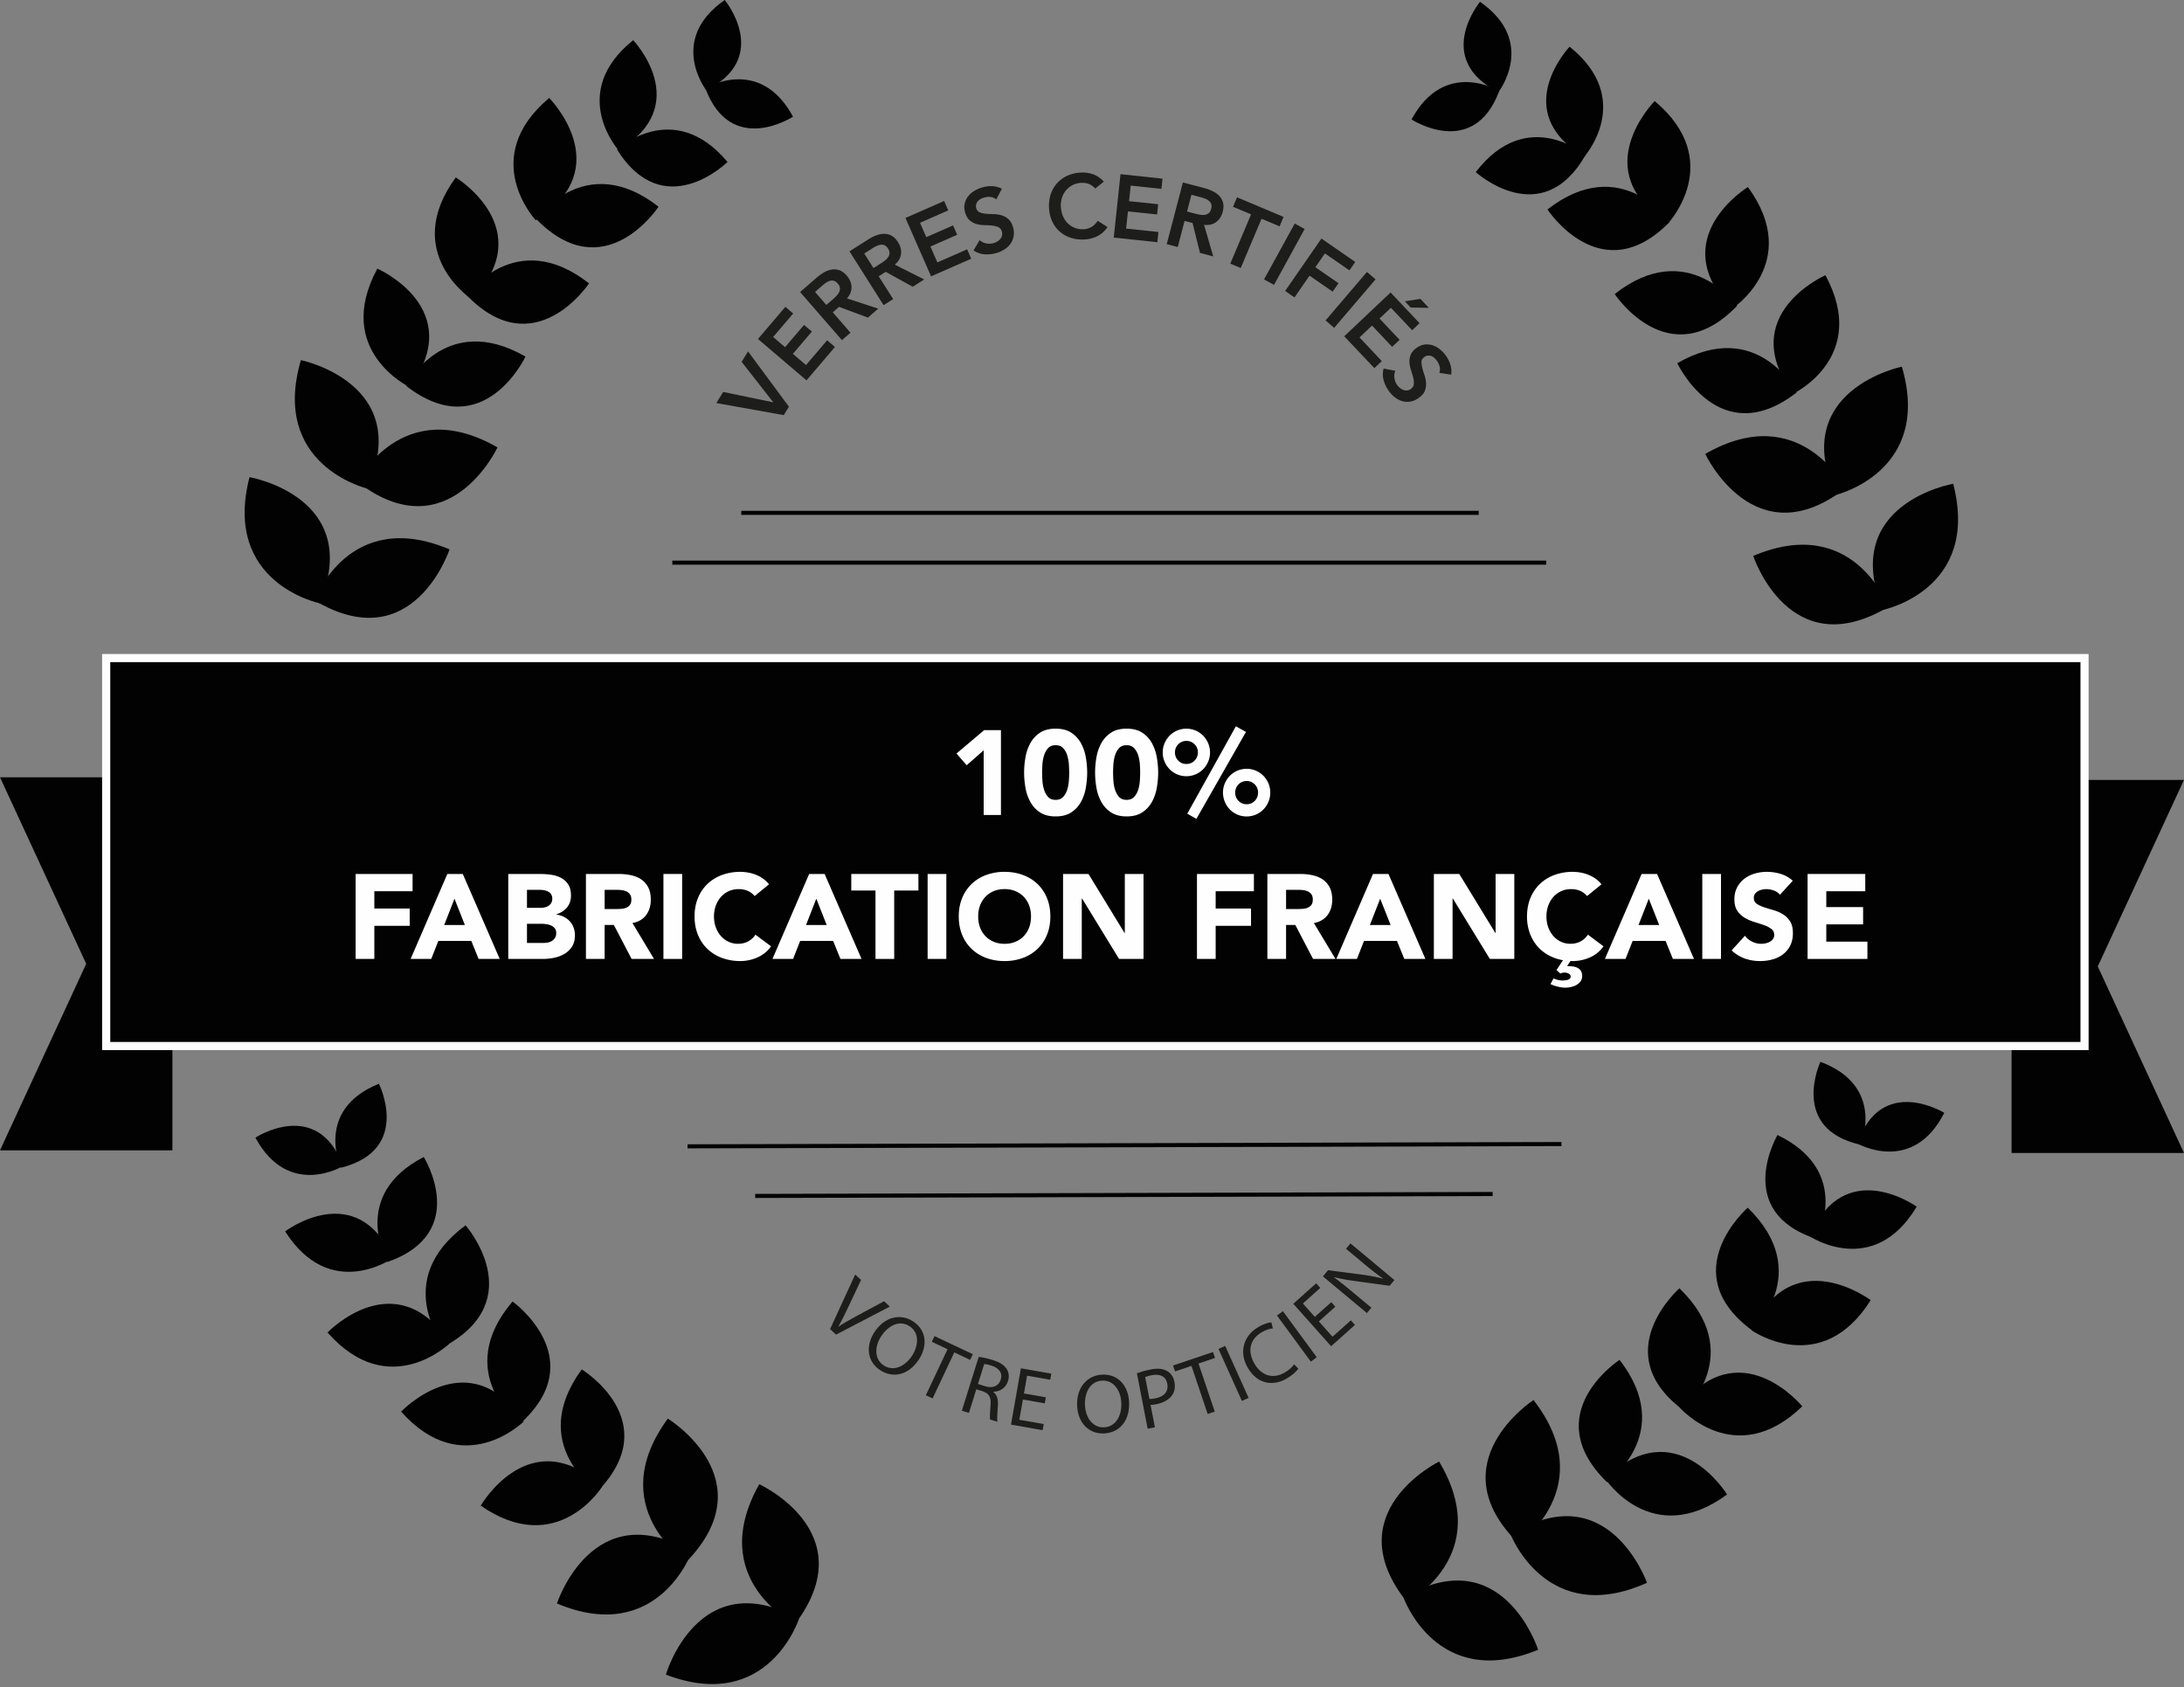 <svg xmlns="http://www.w3.org/2000/svg" width="268" height="207" viewBox="0 0 268 207"><rect x="0" y="0" width="268" height="207" fill="#808080" stroke="none"/><defs><clipPath id="x5zpa"><path d="M0 206.643h268V0H0z"/></clipPath></defs><g><g><g><path fill="#1d1d1b" d="M87.9 49.456l.842-1.362 6.152 1.275-3.889-4.97.789-1.279 5.016 6.784-.633 1.033z"/></g><g><path fill="#1d1d1b" d="M93.01 41.595l3.366-3.945.955.82-2.458 2.88 1.463 1.249 2.326-2.729.966.815-2.332 2.734 1.61 1.375 2.59-3.039.961.819-3.492 4.098z"/></g><g><g><path fill="#1d1d1b" d="M98.18 35.832l2.051-1.78c.289-.247.587-.46.895-.637.308-.179.621-.288.94-.339.314-.055.628-.022.942.084.31.116.61.336.901.668.37.43.564.89.581 1.385.012.5-.172.962-.557 1.406l3.836 1.252-1.27 1.1-3.543-1.318-.767.671 2.176 2.501-1.051.912zm4.039.878a5.8 5.8 0 0 0 .433-.414c.136-.143.243-.295.32-.458a.942.942 0 0 0 .096-.5c-.016-.177-.11-.368-.277-.563-.153-.17-.309-.278-.47-.32a.924.924 0 0 0-.49.01c-.16.051-.322.125-.472.228a5.268 5.268 0 0 0-.434.336l-.91.79 1.385 1.601z"/></g><g><path fill="#1d1d1b" d="M104.24 30.839l2.293-1.452c.318-.203.641-.371.974-.496.333-.129.656-.194.98-.201.319-.001.628.076.918.231.29.156.556.42.789.791.306.484.431.969.369 1.46-.061.491-.314.924-.763 1.304l3.609 1.812-1.413.899-3.311-1.833-.86.549 1.779 2.797-1.178.746zm3.862 1.473c.171-.104.333-.222.489-.341.156-.123.288-.256.39-.404a.964.964 0 0 0 .169-.486c.014-.177-.05-.373-.189-.593-.123-.196-.266-.327-.419-.39a.91.91 0 0 0-.485-.066c-.172.025-.338.08-.51.164a3.206 3.206 0 0 0-.479.262l-1.017.647 1.136 1.785z"/></g><g><path fill="#1d1d1b" d="M111.11 26.743l4.748-2.083.501 1.155-3.466 1.523.774 1.762 3.284-1.443.506 1.15-3.284 1.443.853 1.948 3.651-1.606.506 1.154-4.929 2.163z"/></g><g><path fill="#1d1d1b" d="M122.253 24.47a1.337 1.337 0 0 0-.698-.301 2.058 2.058 0 0 0-.789.073c-.157.04-.304.1-.436.174a1.42 1.42 0 0 0-.347.28.935.935 0 0 0-.194.384.81.81 0 0 0 .012.47c.075.256.218.427.43.509.215.087.47.145.76.173.29.023.603.036.942.04.34.013.662.055.972.147.305.087.58.247.836.467.251.219.444.552.57.998.11.406.135.779.068 1.123a2.24 2.24 0 0 1-.393.919 2.549 2.549 0 0 1-.752.69 3.827 3.827 0 0 1-1.013.446c-.47.125-.94.177-1.417.14a2.704 2.704 0 0 1-1.337-.475l.74-1.264c.227.205.497.34.801.403.305.063.61.052.908-.033.151-.035.303-.105.45-.19.142-.088.27-.192.376-.31.103-.123.176-.26.214-.413a.856.856 0 0 0-.012-.485c-.075-.275-.218-.465-.44-.562a2.611 2.611 0 0 0-.766-.197 12.543 12.543 0 0 0-.942-.05 3.958 3.958 0 0 1-.97-.137 2.161 2.161 0 0 1-.837-.457c-.257-.215-.44-.548-.564-.994-.11-.391-.127-.75-.04-1.078.077-.33.218-.624.428-.886.204-.26.463-.478.772-.665.308-.183.635-.327.983-.422.397-.11.8-.161 1.201-.143.407.018.8.124 1.174.318z"/></g><g><path fill="#1d1d1b" d="M134.409 23.13c-.301-.299-.591-.489-.861-.58a2.188 2.188 0 0 0-.82-.114 2.563 2.563 0 0 0-1.903.901c-.22.261-.395.566-.506.915a3.094 3.094 0 0 0-.142 1.1c.022.421.107.803.25 1.151.145.343.342.646.588.89.252.25.542.434.876.565.33.135.703.192 1.105.171.319-.017.627-.106.916-.27.289-.163.557-.419.795-.764l1.19.765c-.335.502-.745.876-1.244 1.12a3.935 3.935 0 0 1-1.602.404 4.533 4.533 0 0 1-1.68-.213 3.836 3.836 0 0 1-1.341-.763 3.667 3.667 0 0 1-.914-1.246c-.232-.49-.358-1.043-.39-1.652a4.626 4.626 0 0 1 .227-1.722c.184-.52.447-.964.793-1.343a3.794 3.794 0 0 1 1.266-.899 4.57 4.57 0 0 1 1.647-.37 3.8 3.8 0 0 1 1.486.213c.462.164.9.462 1.305.896z"/></g><g><path fill="#1d1d1b" d="M137.496 21.37l5.158.554-.137 1.252-3.768-.404-.202 1.914 3.572.375-.136 1.256-3.572-.38-.226 2.11 3.965.418-.131 1.256-5.349-.568z"/></g><g><path fill="#1d1d1b" d="M145.154 22.39l2.633.693c.363.092.707.223 1.028.378.319.156.589.35.811.58.217.239.37.513.455.832.08.323.068.696-.043 1.123-.139.55-.418.963-.813 1.255-.401.296-.891.406-1.475.335l1.127 3.875-1.626-.429-.91-3.669-.982-.256-.838 3.207-1.351-.356zm1.559 3.838c.192.053.389.091.585.125.196.033.383.037.559.007a.973.973 0 0 0 .475-.204c.132-.113.234-.29.296-.541.058-.22.057-.412.007-.574a.928.928 0 0 0-.286-.396 1.59 1.59 0 0 0-.462-.267 4.5 4.5 0 0 0-.521-.169l-1.164-.309-.54 2.053z"/></g><g><path fill="#1d1d1b" d="M153.52 26.301l-2.215-.926.49-1.165 5.71 2.405-.485 1.16-2.215-.931-2.555 6.045-1.28-.538z"/></g><g><path fill="#1d1d1b" d="M158.878 27.43l1.215.671-3.758 6.855-1.225-.671z"/></g><g><path fill="#1d1d1b" d="M162.152 29.27l4.153 2.874-.715 1.033-3.012-2.08-1.17 1.693 2.84 1.959-.716 1.038-2.84-1.963-1.846 2.672-1.146-.794z"/></g><g><path fill="#1d1d1b" d="M167.737 33.37l1.06.907-5.078 5.949-1.059-.907z"/></g><g><path fill="#1d1d1b" d="M170.639 35.89l3.555 3.765-.909.867-2.602-2.753-1.402 1.316 2.465 2.612-.918.863-2.464-2.613-1.539 1.46 2.736 2.9-.913.863-3.698-3.906zm3.663.782l1.03 1.104-2.226-.04-.715-.763z"/></g><g><path fill="#1d1d1b" d="M176.617 45.755a1.33 1.33 0 0 0 .046-.755 2.127 2.127 0 0 0-.644-1.072 1.26 1.26 0 0 0-.378-.238 1.046 1.046 0 0 0-.427-.057.939.939 0 0 0-.44.18c-.216.152-.333.34-.342.57-.003.23.028.485.103.774.07.284.16.583.27.901.108.323.173.642.185.961a2.2 2.2 0 0 1-.152.952c-.12.31-.375.595-.756.862-.343.247-.686.396-1.033.446a2.253 2.253 0 0 1-.996-.064 2.713 2.713 0 0 1-.905-.476 3.825 3.825 0 0 1-.755-.806 4.085 4.085 0 0 1-.609-1.287 2.691 2.691 0 0 1 .003-1.422l1.434.273c-.117.29-.15.584-.109.893.046.308.15.593.327.842.095.132.208.26.336.366.133.102.271.185.418.243a.996.996 0 0 0 .461.067.932.932 0 0 0 .456-.169c.235-.163.361-.37.38-.606a2.348 2.348 0 0 0-.073-.789c-.07-.284-.159-.583-.264-.906a3.718 3.718 0 0 1-.196-.96 2.053 2.053 0 0 1 .147-.938c.121-.309.37-.6.746-.867.338-.232.671-.366 1.004-.402.338-.03.662.002.977.11.314.11.61.275.886.504.28.23.521.488.73.787.236.336.414.7.534 1.085.124.393.151.794.094 1.212z"/></g><g><path fill="#1d1d1b" d="M101.86 163.086l3.081-6.696.718.666-1.542 3.274c-.426.898-.812 1.701-1.234 2.432l.016.012c.698-.462 1.51-.914 2.358-1.372l3.227-1.733.706.657-6.6 3.439z"/></g><g><path fill="#1d1d1b" d="M112.737 166.843c-1.335 2.005-3.258 2.26-4.748 1.27-1.543-1.018-1.83-2.926-.662-4.692 1.23-1.854 3.182-2.3 4.741-1.265 1.595 1.054 1.814 2.954.67 4.687m-4.59-2.904c-.829 1.249-.898 2.819.291 3.599 1.194.797 2.602.146 3.48-1.183.762-1.163.965-2.777-.293-3.615-1.247-.821-2.63-.08-3.479 1.2"/></g><g><path fill="#1d1d1b" d="M116.273 165.556l-1.928-.909.329-.697 4.696 2.215-.325.699-1.944-.918-2.662 5.65-.829-.39z"/></g><g><path fill="#1d1d1b" d="M120.096 166.5c.467.044 1.104.19 1.705.377.917.288 1.461.645 1.761 1.148.244.402.293.917.13 1.436-.276.885-1.018 1.295-1.794 1.316l-.008.028c.459.341.617.913.56 1.66-.073 1.002-.113 1.701-.056 1.997l-.893-.276c-.053-.223-.025-.848.048-1.737.094-.99-.158-1.448-.933-1.725l-.812-.252-.905 2.899-.869-.269zm-.089 3.324l.885.277c.925.289 1.668-.033 1.903-.802.272-.868-.235-1.442-1.144-1.74-.418-.13-.727-.183-.881-.187z"/></g><g><path fill="#1d1d1b" d="M128.208 172.199l-2.687-.471-.438 2.488 2.995.523-.134.751-3.884-.682 1.213-6.908 3.73.654-.129.75-2.841-.499-.382 2.184 2.683.471z"/></g><g><path fill="#1d1d1b" d="M138.553 172.101c.081 2.406-1.335 3.73-3.117 3.791-1.846.065-3.19-1.323-3.263-3.438-.077-2.216 1.25-3.717 3.117-3.782 1.907-.065 3.195 1.355 3.263 3.43m-5.418.294c.053 1.487.91 2.796 2.325 2.747 1.43-.049 2.193-1.39 2.14-2.974-.045-1.385-.824-2.812-2.326-2.759-1.494.053-2.192 1.455-2.139 2.986"/></g><g><path fill="#1d1d1b" d="M139.51 168.505c.414-.151.962-.326 1.684-.463.877-.175 1.559-.094 2.038.199.442.25.762.706.88 1.318.122.625.033 1.154-.243 1.579-.37.585-1.092.99-1.957 1.162-.267.052-.511.092-.73.08l.54 2.756-.893.17zm1.534 3.149c.199.017.455-.017.747-.073 1.075-.207 1.627-.853 1.444-1.811-.178-.904-.904-1.217-1.886-1.03-.39.077-.678.162-.825.235z"/></g><g><path fill="#1d1d1b" d="M146.205 167.6l-2.017.678-.248-.723 4.911-1.655.245.722-2.026.69 1.992 5.897-.868.292z"/></g><g><path fill="#1d1d1b" d="M150.344 165.15l2.873 6.376-.824.373-2.873-6.38z"/></g><g><path fill="#1d1d1b" d="M159.32 167.934c-.202.309-.69.787-1.428 1.218-1.701.998-3.608.674-4.77-1.307-1.107-1.891-.572-3.925 1.3-5.016.754-.443 1.323-.561 1.59-.569l.184.742c-.378.034-.86.171-1.364.463-1.416.828-1.826 2.281-.897 3.868.86 1.478 2.269 1.932 3.738 1.072.475-.277.9-.658 1.128-.994z"/></g><g><path fill="#1d1d1b" d="M157.427 160.89l4.152 5.653-.726.533-4.153-5.655z"/></g><g><path fill="#1d1d1b" d="M163.858 160.336l-2.021 1.81 1.676 1.878 2.253-2.012.503.56-2.927 2.618-4.642-5.211 2.808-2.509.503.564-2.134 1.912 1.465 1.64 2.021-1.803z"/></g><g><path fill="#1d1d1b" d="M167.73 161.118l-5.39-4.497.629-.763 4.177.548c.962.126 1.789.288 2.557.495l.007-.024a30.694 30.694 0 0 1-2.289-1.77l-2.252-1.875.548-.662 5.39 4.497-.585.702-4.168-.568c-.909-.121-1.83-.275-2.638-.491l-.012.029c.71.527 1.372 1.055 2.273 1.802l2.301 1.92z"/></g><g><path fill="#020203" d="M267.997 141.472H246.84V95.7h21.157l-10.578 22.886z"/></g><g><path fill="#020203" d="M0 141.151h21.157V95.38H0l10.579 22.885z"/></g><g/><g clip-path="url(#x5zpa)"><path fill="#020203" d="M13.03 128.353h242.765V80.75H13.03z"/></g><g clip-path="url(#x5zpa)"><path fill="none" stroke="#fefefe" stroke-miterlimit="50" d="M13.03 128.353v0h242.765v0V80.75v0H13.03v0z"/></g><g clip-path="url(#x5zpa)"><path fill="#020203" d="M220.473 48.156s-4.715-9.303-14.653-3.591c0 0 5.139 10.96 14.653 3.59"/></g><g clip-path="url(#x5zpa)"><path fill="#020203" d="M220.022 48.323s9.425-4.467 3.978-14.553c0 0-11.093 4.847-3.978 14.553"/></g><g clip-path="url(#x5zpa)"><path fill="#020203" d="M213.159 37.526S207.153 29 198.14 36.083c0 0 6.665 10.106 15.019 1.443"/></g><g clip-path="url(#x5zpa)"><path fill="#020203" d="M212.518 37.908s8.731-5.703 1.969-14.958c0 0-10.334 6.305-1.969 14.958"/></g><g clip-path="url(#x5zpa)"><path fill="#020203" d="M204.902 27.214s-5.966-8.555-15.012-1.513c0 0 6.617 10.137 15.012 1.513"/></g><g clip-path="url(#x5zpa)"><path fill="#020203" d="M204.699 27.397s7.122-7.619-1.651-14.997c0 0-8.535 8.586 1.65 14.997"/></g><g clip-path="url(#x5zpa)"><path fill="#020203" d="M194.559 19.02s-7.165-6.12-13.469 2.099c0 0 8.096 7.355 13.469-2.098"/></g><g clip-path="url(#x5zpa)"><path fill="#020203" d="M194.397 19.243s6.28-7.023-1.79-13.513c0 0-7.538 7.925 1.79 13.513"/></g><g clip-path="url(#x5zpa)"><path fill="#020203" d="M183.972 11.164s-6.679-4.071-10.762 3.495c0 0 7.604 4.96 10.762-3.495"/></g><g clip-path="url(#x5zpa)"><path fill="#020203" d="M183.872 11.307S188.671 5.13 181.614.22c0 0-5.787 6.996 2.258 11.087"/></g><g clip-path="url(#x5zpa)"><path fill="#020203" d="M226.458 59.915s-5.536-10.924-17.208-4.216c0 0 6.036 12.87 17.208 4.216"/></g><g clip-path="url(#x5zpa)"><path fill="#020203" d="M225.254 60.735s11.916-2.828 8.124-15.745c0 0-13.926 2.858-8.124 15.745"/></g><g clip-path="url(#x5zpa)"><path fill="#020203" d="M231.714 74.473s-4.179-11.512-16.574-6.26c0 0 4.439 13.504 16.574 6.26"/></g><g clip-path="url(#x5zpa)"><path fill="#020203" d="M231.052 74.836s12.001-2.445 8.625-15.476c0 0-14.01 2.41-8.625 15.476"/></g><g clip-path="url(#x5zpa)"><path fill="#020203" d="M49.83 47.345s4.715-9.302 14.653-3.59c0 0-5.139 10.96-14.653 3.59"/></g><g clip-path="url(#x5zpa)"><path fill="#020203" d="M50.282 47.513s-9.424-4.467-3.977-14.553c0 0 11.093 4.847 3.977 14.553"/></g><g clip-path="url(#x5zpa)"><path fill="#020203" d="M57.26 36.216s6.005-8.526 15.018-1.443c0 0-6.664 10.106-15.018 1.443"/></g><g clip-path="url(#x5zpa)"><path fill="#020203" d="M57.897 36.728s-8.732-5.703-1.969-14.958c0 0 10.333 6.306 1.97 14.958"/></g><g clip-path="url(#x5zpa)"><path fill="#020203" d="M65.8 26.874s5.966-8.555 15.011-1.513c0 0-6.617 10.137-15.011 1.513"/></g><g clip-path="url(#x5zpa)"><path fill="#020203" d="M65.737 27.017s-7.122-7.619 1.652-14.997c0 0 8.534 8.586-1.652 14.997"/></g><g clip-path="url(#x5zpa)"><path fill="#020203" d="M75.72 18.346s6.907-6.415 13.555 1.531c0 0-7.786 7.688-13.555-1.53"/></g><g clip-path="url(#x5zpa)"><path fill="#020203" d="M75.909 18.443s-6.282-7.023 1.79-13.513c0 0 7.537 7.925-1.79 13.513"/></g><g clip-path="url(#x5zpa)"><path fill="#020203" d="M86.55 10.824s6.679-4.071 10.762 3.495c0 0-7.604 4.96-10.762-3.495"/></g><g clip-path="url(#x5zpa)"><path fill="#020203" d="M86.673 11.087S81.875 4.91 88.933 0c0 0 5.785 6.996-2.26 11.087"/></g><g clip-path="url(#x5zpa)"><path fill="#020203" d="M43.84 59.115s5.537-10.924 17.208-4.216c0 0-6.035 12.87-17.208 4.216"/></g><g clip-path="url(#x5zpa)"><path fill="#020203" d="M45.05 59.945s-11.918-2.83-8.125-15.755c0 0 13.926 2.86 8.124 15.755"/></g><g clip-path="url(#x5zpa)"><path fill="#020203" d="M38.59 73.673s4.179-11.512 16.574-6.26c0 0-4.439 13.504-16.574 6.26"/></g><g clip-path="url(#x5zpa)"><path fill="#020203" d="M39.244 74.027s-12.001-2.445-8.625-15.477c0 0 14.01 2.411 8.625 15.477"/></g><g clip-path="url(#x5zpa)"><path fill="#020203" d="M197.193 181.868s8.566-5.949 1.543-15.008c0 0-10.15 6.597-1.543 15.008"/></g><g clip-path="url(#x5zpa)"><path fill="#020203" d="M196.97 181.441s5.72 8.721 14.962 1.94c0 0-6.326-10.322-14.962-1.94"/></g><g clip-path="url(#x5zpa)"><path fill="#020203" d="M206.715 173.153s7.62-7.12-.634-15.073c0 0-9.095 7.989.634 15.073"/></g><g clip-path="url(#x5zpa)"><path fill="#020203" d="M206.07 172.669s6.849 7.865 15.087-.105c0 0-7.665-9.37-15.087.105"/></g><g clip-path="url(#x5zpa)"><path fill="#020203" d="M215.03 163.267s7.654-7.085-.563-15.077c0 0-9.132 7.947.564 15.077"/></g><g clip-path="url(#x5zpa)"><path fill="#020203" d="M214.93 163.23s8.524 6.008 14.627-3.696c0 0-9.678-7.273-14.627 3.697"/></g><g clip-path="url(#x5zpa)"><path fill="#020203" d="M222.915 152.029s4.532-8.261-4.798-12.759c0 0-5.552 9.423 4.798 12.759"/></g><g clip-path="url(#x5zpa)"><path fill="#020203" d="M222.06 151.692s7.82 5.257 13.14-3.63c0 0-8.886-6.377-13.14 3.63"/></g><g clip-path="url(#x5zpa)"><path fill="#020203" d="M228.326 140.469s3.115-7.175-4.94-10.179c0 0-3.869 8.213 4.94 10.179"/></g><g clip-path="url(#x5zpa)"><path fill="#020203" d="M227.91 140.31s6.778 3.903 10.672-3.76c0 0-7.725-4.77-10.672 3.76"/></g><g clip-path="url(#x5zpa)"><path fill="#020203" d="M186.366 189.414s10.06-6.985 1.812-17.624c0 0-11.92 7.747-1.812 17.624"/></g><g clip-path="url(#x5zpa)"><path fill="#020203" d="M185.39 188.33s4.439 11.414 16.712 5.883c0 0-4.745-13.401-16.712-5.883"/></g><g clip-path="url(#x5zpa)"><path fill="#020203" d="M172.67 196.617s10.828-5.722 3.924-17.277c0 0-12.768 6.253-3.924 17.277"/></g><g clip-path="url(#x5zpa)"><path fill="#020203" d="M172.22 196.013s4.073 11.552 16.525 6.417c0 0-4.316-13.547-16.525-6.417"/></g><g clip-path="url(#x5zpa)"><path fill="#020203" d="M73.335 182.992s-8.723-5.717-1.946-14.962c0 0 10.324 6.322 1.946 14.962"/></g><g clip-path="url(#x5zpa)"><path fill="#020203" d="M73.894 182.41s-5.483 8.871-14.904 2.341c0 0 6.046-10.488 14.904-2.342"/></g><g clip-path="url(#x5zpa)"><path fill="#020203" d="M63.749 174.763s-8.285-6.334-.854-15.063c0 0 9.837 7.055.854 15.063"/></g><g clip-path="url(#x5zpa)"><path fill="#020203" d="M64.258 174.432s-7.41 7.339-15.038-1.218c0 0 8.336-8.778 15.038 1.218"/></g><g clip-path="url(#x5zpa)"><path fill="#020203" d="M54.531 165.211s-6.623-8.057 2.603-14.861c0 0 7.97 9.112-2.603 14.861"/></g><g clip-path="url(#x5zpa)"><path fill="#020203" d="M55.221 164.803s-7.451 7.299-15.031-1.301c0 0 8.384-8.731 15.031 1.3"/></g><g clip-path="url(#x5zpa)"><path fill="#020203" d="M47.546 154.854s-4.752-8.137 4.452-12.884c0 0 5.803 9.271-4.452 12.884"/></g><g clip-path="url(#x5zpa)"><path fill="#020203" d="M48.222 154.37s-7.676 5.466-13.232-3.274c0 0 8.711-6.615 13.232 3.274"/></g><g clip-path="url(#x5zpa)"><path fill="#020203" d="M41.83 143.289s-3.306-7.088 4.665-10.309c0 0 4.088 8.107-4.665 10.309"/></g><g clip-path="url(#x5zpa)"><path fill="#020203" d="M42.109 143.069s-6.67 4.085-10.769-3.473c0 0 7.594-4.976 10.769 3.473"/></g><g clip-path="url(#x5zpa)"><path fill="#020203" d="M84.234 191.639s-10.244-6.713-2.285-17.569c0 0 12.123 7.423 2.285 17.569"/></g><g clip-path="url(#x5zpa)"><path fill="#020203" d="M84.887 190.427s-4.131 11.53-16.547 6.331c0 0 4.382-13.523 16.547-6.33"/></g><g clip-path="url(#x5zpa)"><path fill="#020203" d="M97.554 199.286s-10.979-5.429-4.387-17.166c0 0 12.93 5.907 4.387 17.166"/></g><g clip-path="url(#x5zpa)"><path fill="#020203" d="M98.046 198.628s-3.759 11.656-16.336 6.858c0 0 3.946-13.657 16.336-6.858"/></g><g clip-path="url(#x5zpa)"><path fill="none" stroke="#020203" stroke-miterlimit="50" stroke-width=".5" d="M82.5 69.04h107.236"/></g><g clip-path="url(#x5zpa)"><path fill="none" stroke="#020203" stroke-miterlimit="50" stroke-width=".5" d="M90.96 62.93h90.494"/></g><g clip-path="url(#x5zpa)"><path fill="none" stroke="#020203" stroke-miterlimit="50" stroke-width=".5" d="M191.606 140.38l-107.236.28"/></g><g clip-path="url(#x5zpa)"><path fill="none" stroke="#020203" stroke-miterlimit="50" stroke-width=".5" d="M183.164 146.51l-90.494.237"/></g><g clip-path="url(#x5zpa)"><path fill="#fefefe" d="M120.709 92.062l-2.089 1.839-1.25-1.442 3.398-2.869h2.059v10.416h-2.118z"/></g><g clip-path="url(#x5zpa)"><path fill="#fefefe" d="M125.67 94.794c0-.618.057-1.246.17-1.883a5.478 5.478 0 0 1 .603-1.736c.289-.52.684-.944 1.184-1.273.5-.328 1.138-.492 1.913-.492.774 0 1.412.164 1.912.492.5.329.895.753 1.184 1.273.289.52.491 1.098.603 1.736.113.637.17 1.265.17 1.883 0 .618-.057 1.246-.17 1.883a5.503 5.503 0 0 1-.603 1.736c-.289.52-.684.944-1.184 1.272-.5.329-1.138.493-1.912.493-.775 0-1.413-.164-1.913-.493a3.582 3.582 0 0 1-1.184-1.272 5.478 5.478 0 0 1-.603-1.736 10.77 10.77 0 0 1-.17-1.883m2.207 0c0 .274.012.603.037.985.025.383.09.751.199 1.104.107.353.272.652.493.897.22.245.531.368.934.368.392 0 .701-.123.926-.368.226-.245.392-.544.5-.897.108-.353.175-.721.199-1.104.025-.382.037-.711.037-.985 0-.275-.012-.604-.037-.986a4.785 4.785 0 0 0-.199-1.103 2.286 2.286 0 0 0-.5-.897c-.225-.245-.534-.368-.926-.368-.403 0-.714.123-.934.368a2.325 2.325 0 0 0-.493.897 4.785 4.785 0 0 0-.199 1.103c-.025.382-.037.711-.037.986"/></g><g clip-path="url(#x5zpa)"><path fill="#fefefe" d="M134.38 94.794c0-.618.057-1.246.169-1.883a5.528 5.528 0 0 1 .603-1.736c.289-.52.685-.944 1.185-1.273.5-.328 1.138-.492 1.912-.492.775 0 1.412.164 1.912.492.501.329.896.753 1.185 1.273.289.52.49 1.098.603 1.736.113.637.169 1.265.169 1.883 0 .618-.056 1.246-.169 1.883a5.528 5.528 0 0 1-.603 1.736c-.289.52-.684.944-1.185 1.272-.5.329-1.137.493-1.912.493-.774 0-1.412-.164-1.912-.493a3.585 3.585 0 0 1-1.185-1.272 5.528 5.528 0 0 1-.603-1.736 10.865 10.865 0 0 1-.169-1.883m2.207 0c0 .274.012.603.036.985.025.383.091.751.199 1.104.108.353.272.652.493.897.22.245.532.368.934.368.393 0 .701-.123.927-.368.225-.245.392-.544.5-.897.108-.353.174-.721.199-1.104.025-.382.036-.711.036-.985 0-.275-.011-.604-.036-.986a4.838 4.838 0 0 0-.199-1.103 2.299 2.299 0 0 0-.5-.897c-.226-.245-.534-.368-.927-.368-.402 0-.714.123-.934.368a2.338 2.338 0 0 0-.493.897 4.838 4.838 0 0 0-.199 1.103c-.024.382-.036.711-.036.986"/></g><g clip-path="url(#x5zpa)"><path fill="#fefefe" d="M142.908 91.195c.152-.353.359-.662.619-.928a2.86 2.86 0 0 1 2.054-.853c.402 0 .78.076 1.134.228.352.152.66.361.92.625.26.266.466.575.618.928.153.354.23.732.23 1.134 0 .403-.077.78-.23 1.134a2.996 2.996 0 0 1-.618.927 2.866 2.866 0 0 1-2.054.854c-.403 0-.78-.075-1.134-.229a2.844 2.844 0 0 1-.92-.625 2.996 2.996 0 0 1-.619-.927 2.837 2.837 0 0 1-.228-1.134c0-.402.076-.78.228-1.134zm3.677.13a1.35 1.35 0 0 0-1-.412 1.35 1.35 0 0 0-.999.413c-.271.275-.406.61-.406 1.003 0 .393.135.728.406 1.003.271.276.605.413 1 .413s.727-.137 1-.413c.27-.275.407-.61.407-1.003 0-.393-.136-.728-.408-1.003zm5.07-2.205l1.237.691-6.08 10.666-1.12-.633zm-1.352 6.999c.152-.353.358-.663.618-.928a2.871 2.871 0 0 1 2.054-.854 2.864 2.864 0 0 1 2.054.854c.26.265.467.575.618.928.153.353.229.731.229 1.134 0 .402-.076.782-.23 1.14a2.867 2.867 0 0 1-2.672 1.79 2.874 2.874 0 0 1-2.054-.855 2.974 2.974 0 0 1-.846-2.075c0-.403.075-.78.229-1.134zm3.668.131a1.341 1.341 0 0 0-.996-.413c-.394 0-.726.137-.997.413a1.38 1.38 0 0 0-.405 1.003c0 .403.136.743.405 1.017.271.276.603.414.997.414.393 0 .725-.138.996-.414.27-.274.405-.614.405-1.017a1.38 1.38 0 0 0-.405-1.003z"/></g><g clip-path="url(#x5zpa)"><path fill="#fefefe" d="M43.64 107.24h6.988v2.12h-4.693v2.12h4.34v2.12h-4.34v4.065H43.64z"/></g><g clip-path="url(#x5zpa)"><path fill="#fefefe" d="M54.891 107.24h1.898l4.531 10.425h-2.589l-.897-2.21h-4.046l-.868 2.21h-2.53zm.878 3.033l-1.26 3.229h2.535z"/></g><g clip-path="url(#x5zpa)"><path fill="#fefefe" d="M62.37 107.24h3.884c.451 0 .905.032 1.361.095.456.065.865.191 1.228.383s.657.46.883.803c.225.344.338.8.338 1.37 0 .59-.164 1.077-.493 1.465-.328.387-.762.665-1.302.832v.029c.344.05.655.146.935.287.279.143.519.323.72.545.201.22.356.479.464.773.108.295.162.609.162.942 0 .55-.118 1.01-.353 1.378-.236.367-.54.664-.912.89a4.021 4.021 0 0 1-1.258.486c-.466.099-.93.147-1.391.147H62.37zm2.295 4.157h1.663c.176 0 .35-.019.522-.059.171-.039.326-.102.463-.19a.992.992 0 0 0 .331-.352c.084-.147.125-.322.125-.527a.947.947 0 0 0-.14-.535.978.978 0 0 0-.36-.33 1.726 1.726 0 0 0-.5-.168 2.96 2.96 0 0 0-.544-.052h-1.56zm0 4.305h2.06c.176 0 .355-.02.537-.06.181-.038.345-.106.492-.204.147-.096.267-.223.361-.378.093-.157.14-.346.14-.57 0-.244-.062-.44-.184-.591a1.178 1.178 0 0 0-.464-.344 2.424 2.424 0 0 0-.603-.16 4.577 4.577 0 0 0-.603-.044h-1.736z"/></g><g clip-path="url(#x5zpa)"><path fill="#fefefe" d="M71.9 107.24h4.031c.53 0 1.032.051 1.508.155.476.102.892.274 1.25.515.358.24.643.565.854.972.211.407.316.915.316 1.524 0 .737-.191 1.362-.574 1.878-.382.514-.942.84-1.677.979l2.648 4.402h-2.751l-2.177-4.167h-1.133v4.167H71.9zm2.295 4.304h1.354c.206 0 .424-.007.654-.02.23-.016.439-.06.625-.133.187-.074.341-.189.464-.345.122-.156.184-.376.184-.66 0-.264-.054-.475-.162-.63a1.083 1.083 0 0 0-.412-.36 1.832 1.832 0 0 0-.574-.168 4.6 4.6 0 0 0-.633-.044h-1.5z"/></g><g clip-path="url(#x5zpa)"><path fill="#fefefe" d="M81.41 117.665h2.295V107.24H81.41z"/></g><g clip-path="url(#x5zpa)"><path fill="#fefefe" d="M92.601 109.952a2.257 2.257 0 0 0-.832-.632 2.764 2.764 0 0 0-1.14-.221 2.86 2.86 0 0 0-2.154.949c-.27.3-.481.655-.633 1.066a3.819 3.819 0 0 0-.228 1.339c0 .491.075.939.228 1.347.152.407.36.759.625 1.058.265.3.576.532.934.699.358.167.743.25 1.155.25.471 0 .887-.097 1.251-.293.362-.197.661-.471.897-.825l1.912 1.427c-.441.618-1 1.074-1.677 1.368a5.174 5.174 0 0 1-2.089.442 6.387 6.387 0 0 1-2.25-.383 5.155 5.155 0 0 1-1.781-1.096 4.961 4.961 0 0 1-1.169-1.728c-.279-.677-.42-1.432-.42-2.266 0-.833.141-1.589.42-2.266a4.97 4.97 0 0 1 1.169-1.728 5.155 5.155 0 0 1 1.781-1.096 6.41 6.41 0 0 1 2.25-.383c.294 0 .601.028.919.081.319.055.633.14.942.258.309.117.606.275.89.471.285.196.54.436.765.721z"/></g><g clip-path="url(#x5zpa)"><path fill="#fefefe" d="M99.291 107.24h1.898l4.531 10.425h-2.589l-.897-2.21h-4.046l-.868 2.21h-2.53zm.878 3.033l-1.26 3.229h2.535z"/></g><g clip-path="url(#x5zpa)"><path fill="#fefefe" d="M107.432 109.271h-2.972v-2.031h8.239v2.031h-2.972v8.394h-2.295z"/></g><g clip-path="url(#x5zpa)"><path fill="#fefefe" d="M113.83 117.665h2.295V107.24h-2.295z"/></g><g clip-path="url(#x5zpa)"><path fill="#fefefe" d="M117.65 112.453c0-.833.14-1.589.419-2.266a4.973 4.973 0 0 1 1.17-1.728 5.141 5.141 0 0 1 1.78-1.096 6.41 6.41 0 0 1 2.25-.383c.814 0 1.565.128 2.251.383.687.255 1.28.62 1.781 1.096.5.476.889 1.052 1.169 1.728.279.677.419 1.433.419 2.266 0 .834-.14 1.589-.419 2.266a4.975 4.975 0 0 1-1.169 1.728 5.155 5.155 0 0 1-1.781 1.096 6.393 6.393 0 0 1-2.251.383 6.387 6.387 0 0 1-2.25-.383 5.141 5.141 0 0 1-1.78-1.096 4.964 4.964 0 0 1-1.17-1.728c-.279-.677-.419-1.432-.419-2.266m2.383 0c0 .491.076.94.228 1.348.153.407.37.76.656 1.058.285.3.626.534 1.024.7.398.167.842.25 1.333.25.492 0 .936-.083 1.334-.25.398-.166.74-.4 1.024-.7.285-.299.503-.651.656-1.058.152-.408.228-.857.228-1.348 0-.48-.076-.928-.228-1.34a3.076 3.076 0 0 0-.656-1.066 2.995 2.995 0 0 0-1.024-.7 3.412 3.412 0 0 0-1.334-.25c-.49 0-.935.083-1.333.25-.398.167-.74.4-1.024.7-.285.3-.503.655-.656 1.066a3.84 3.84 0 0 0-.228 1.34"/></g><g clip-path="url(#x5zpa)"><path fill="#fefefe" d="M130.45 107.24h3.119l4.428 7.244h.03v-7.244h2.295v10.425h-3.001l-4.546-7.421h-.03v7.421h-2.295z"/></g><g clip-path="url(#x5zpa)"><path fill="#fefefe" d="M146.88 107.24h6.987v2.12h-4.692v2.12h4.34v2.12h-4.34v4.065h-2.295z"/></g><g clip-path="url(#x5zpa)"><path fill="#fefefe" d="M155.52 107.24h4.03c.531 0 1.033.051 1.508.155.476.102.893.274 1.251.515.358.24.642.565.853.972.211.407.316.915.316 1.524 0 .737-.191 1.362-.573 1.878-.383.514-.942.84-1.677.979l2.648 4.402h-2.751l-2.177-4.167h-1.133v4.167h-2.295zm2.295 4.304h1.354c.205 0 .423-.007.654-.02.23-.016.438-.06.625-.133.186-.074.341-.189.464-.345.122-.156.183-.376.183-.66 0-.264-.053-.475-.162-.63a1.076 1.076 0 0 0-.412-.36 1.818 1.818 0 0 0-.573-.168 4.61 4.61 0 0 0-.633-.044h-1.5z"/></g><g clip-path="url(#x5zpa)"><path fill="#fefefe" d="M168.482 107.24h1.898l4.531 10.425h-2.59l-.897-2.21h-4.045l-.869 2.21h-2.53zm.882 3.033l-1.265 3.229h2.545z"/></g><g clip-path="url(#x5zpa)"><path fill="#fefefe" d="M175.95 107.24h3.118l4.429 7.244h.029v-7.244h2.295v10.425h-3.001l-4.546-7.421h-.029v7.421h-2.295z"/></g><g clip-path="url(#x5zpa)"><path fill="#fefefe" d="M194.75 109.952a2.254 2.254 0 0 0-.831-.632 2.764 2.764 0 0 0-1.14-.221c-.431 0-.831.083-1.199.25-.368.167-.686.4-.956.699-.27.3-.48.655-.633 1.066a3.842 3.842 0 0 0-.227 1.339c0 .491.075.939.227 1.347.153.407.361.759.625 1.058.265.3.576.532.935.699.357.167.743.25 1.154.25.471 0 .888-.097 1.251-.293.362-.197.662-.471.898-.825l1.912 1.427c-.442.618-1 1.074-1.677 1.368a5.178 5.178 0 0 1-2.089.442h-.14a.703.703 0 0 1-.14-.015l-.426.633a5.8 5.8 0 0 1 .654.037c.221.023.419.078.596.161s.321.206.434.368c.113.162.169.38.169.655 0 .264-.071.49-.213.676a1.545 1.545 0 0 1-.53.442 2.672 2.672 0 0 1-.669.235 3.137 3.137 0 0 1-.632.073c-.295 0-.611-.041-.95-.125a4.23 4.23 0 0 1-.889-.316l.367-.692c.118.05.272.104.464.163.191.058.414.088.669.088.118 0 .233-.007.345-.022.114-.015.216-.039.31-.073a.617.617 0 0 0 .227-.14.32.32 0 0 0 .089-.236c0-.176-.086-.304-.257-.382a1.155 1.155 0 0 0-.479-.118c-.167 0-.343.039-.529.118l-.471-.427.794-1.206a5.748 5.748 0 0 1-1.794-.626 4.906 4.906 0 0 1-1.391-1.14 5.114 5.114 0 0 1-.904-1.603 5.936 5.936 0 0 1-.324-2.001c0-.833.14-1.589.42-2.266a4.97 4.97 0 0 1 1.169-1.728 5.15 5.15 0 0 1 1.78-1.096 6.42 6.42 0 0 1 2.251-.383c.294 0 .601.028.919.081.318.055.633.14.941.258.31.117.606.275.891.471.284.196.539.436.765.721z"/></g><g clip-path="url(#x5zpa)"><path fill="#fefefe" d="M201.442 107.24h1.898l4.531 10.425h-2.59l-.897-2.21h-4.045l-.869 2.21h-2.53zm.882 3.033l-1.261 3.229h2.537z"/></g><g clip-path="url(#x5zpa)"><path fill="#fefefe" d="M208.89 117.665h2.295V107.24h-2.295z"/></g><g clip-path="url(#x5zpa)"><path fill="#fefefe" d="M218.419 109.791a1.63 1.63 0 0 0-.758-.522 2.704 2.704 0 0 0-.904-.169c-.167 0-.339.019-.515.058a1.98 1.98 0 0 0-.501.184 1.106 1.106 0 0 0-.382.331.842.842 0 0 0-.147.5c0 .314.118.555.353.721.236.167.532.309.89.426.358.118.743.236 1.155.354a4.74 4.74 0 0 1 1.155.5c.358.216.654.505.889.868.236.363.354.849.354 1.456 0 .579-.109 1.084-.323 1.516a3.075 3.075 0 0 1-.876 1.073 3.708 3.708 0 0 1-1.28.633 5.634 5.634 0 0 1-1.538.206 5.584 5.584 0 0 1-1.883-.309 4.709 4.709 0 0 1-1.618-1.001l1.633-1.794c.235.314.532.557.891.728.357.172.727.258 1.11.258.187 0 .375-.023.566-.067a1.84 1.84 0 0 0 .515-.198c.152-.089.275-.201.368-.339a.844.844 0 0 0 .14-.485.88.88 0 0 0-.36-.743 3.351 3.351 0 0 0-.906-.463 29.409 29.409 0 0 0-1.176-.383 5.25 5.25 0 0 1-1.177-.515 2.843 2.843 0 0 1-.904-.853c-.241-.353-.361-.819-.361-1.398 0-.558.111-1.049.331-1.47.221-.422.515-.775.882-1.06a3.86 3.86 0 0 1 1.273-.64c.48-.142.976-.214 1.486-.214.589 0 1.157.084 1.706.251.55.166 1.045.447 1.486.838z"/></g><g clip-path="url(#x5zpa)"><path fill="#fefefe" d="M221.81 107.24h7.076v2.12h-4.781v1.944h4.517v2.12h-4.517v2.121h5.046v2.12h-7.341z"/></g></g></g></g></svg>